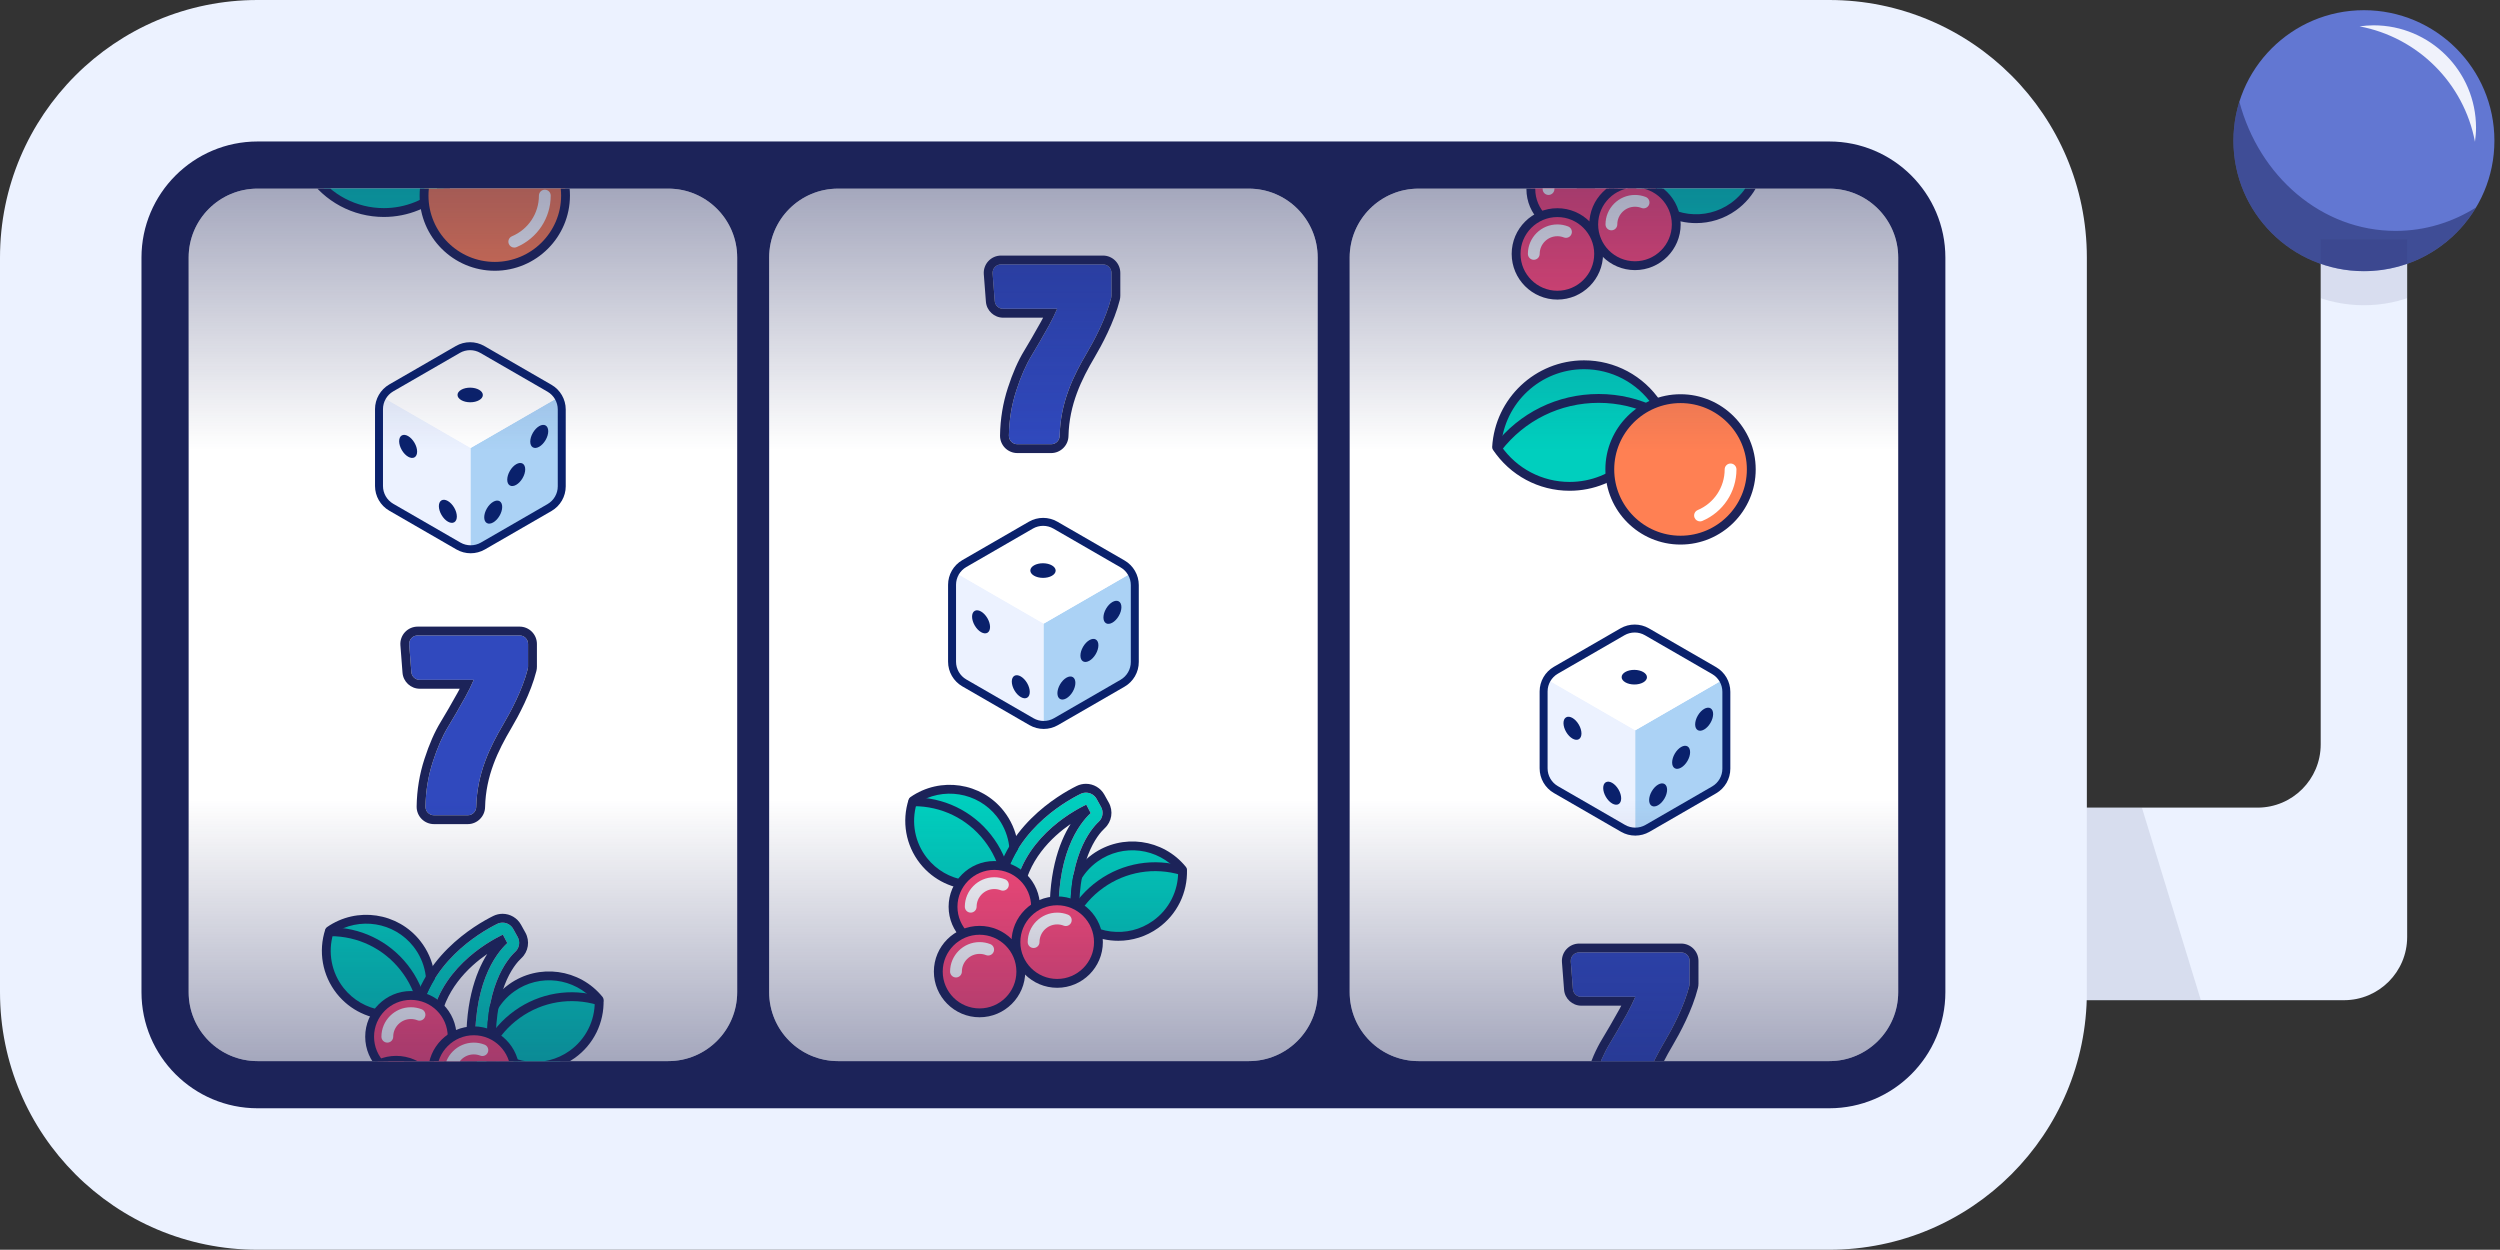 <?xml version="1.0" encoding="utf-8"?>
<!-- Generator: Adobe Illustrator 22.1.0, SVG Export Plug-In . SVG Version: 6.00 Build 0)  -->
<svg version="1.1" id="Layer_1" xmlns="http://www.w3.org/2000/svg" xmlns:xlink="http://www.w3.org/1999/xlink" x="0px" y="0px"
	 viewBox="0 0 424.083 212" style="enable-background:new 0 0 424.083 212;" xml:space="preserve">
<rect x="0" y="0" width="424.083" height="212" fill="#333333" stroke="none"/>
<style type="text/css">
	.st0{fill:#ECF2FF;}
	.st1{fill:#1C2359;}
	.st2{fill:#FFFFFF;}
	.st3{fill:#6277D2;}
	.st4{opacity:0.5;}
	.st5{opacity:0.9;fill:#FFFFFF;}
	.st6{clip-path:url(#SVGID_1_);}
	.st7{fill:#00CFBE;}
	.st8{fill:#FF8053;}
	.st9{fill:#3049BE;}
	.st10{fill:#ABD2F5;}
	.st11{fill:#0A216C;}
	.st12{fill:#FF4A79;}
	.st13{clip-path:url(#SVGID_2_);}
	.st14{clip-path:url(#SVGID_3_);}
	.st15{opacity:0.1;fill:#1C2359;}
	.st16{opacity:0.1;}
	.st17{clip-path:url(#SVGID_4_);fill:#1C2359;}
	.st18{opacity:0.4;fill:url(#SVGID_5_);}
	.st19{opacity:0.4;fill:url(#SVGID_6_);}
	.st20{opacity:0.4;fill:url(#SVGID_7_);}
</style>
<g>
	<path class="st0" d="M310.303,212H43.697C19.564,212,0,192.436,0,168.303V43.697C0,19.564,19.564,0,43.697,0h266.605
		C334.436,0,354,19.564,354,43.697v124.605C354,192.436,334.436,212,310.303,212z"/>
	<path class="st1" d="M43.697,188C32.836,188,24,179.164,24,168.303V43.697C24,32.836,32.836,24,43.697,24h266.605
		C321.164,24,330,32.836,330,43.697v124.605c0,10.861-8.836,19.697-19.697,19.697H43.697z"/>
	<path class="st2" d="M32,168.303V43.697C32,37.237,37.237,32,43.697,32h69.658c6.46,0,11.697,5.237,11.697,11.697v124.605
		c0,6.46-5.237,11.697-11.697,11.697H43.697C37.237,180,32,174.763,32,168.303z"/>
	<g>
		<path class="st2" d="M130.474,168.303V43.697c0-6.46,5.237-11.697,11.697-11.697h69.658c6.46,0,11.697,5.237,11.697,11.697
			v124.605c0,6.46-5.237,11.697-11.697,11.697h-69.658C135.711,180,130.474,174.763,130.474,168.303z"/>
	</g>
	<g>
		<path class="st2" d="M228.947,168.303V43.697c0-6.46,5.237-11.697,11.697-11.697h69.658C316.763,32,322,37.237,322,43.697v124.605
			c0,6.46-5.237,11.697-11.697,11.697h-69.658C234.184,180,228.947,174.763,228.947,168.303z"/>
	</g>
	<path class="st0" d="M345.667,137h37.284c5.919,0,10.716-4.798,10.716-10.716V29h14.667v129.95c0,5.919-4.798,10.716-10.716,10.716
		h-51.95V137z"/>
	<circle class="st3" cx="401" cy="23.865" r="22.135"/>
	<g class="st4">
		<path class="st1" d="M379.872,17.247c-0.654,2.09-1.007,4.312-1.007,6.618C378.865,36.09,388.775,46,401,46
			c8.084,0,15.153-4.336,19.016-10.807c-4.023,2.525-8.674,3.974-13.634,3.974C393.818,39.167,383.221,29.911,379.872,17.247z"/>
	</g>
	<path class="st5" d="M419.836,24.048c0.106-0.777,0.18-1.564,0.18-2.371c0-9.601-7.783-17.383-17.383-17.383
		c-0.806,0-1.594,0.074-2.371,0.18C410.169,6.336,417.973,14.141,419.836,24.048z"/>
	<g>
		<defs>
			<path id="SVGID_12_" d="M32,168.303V43.697C32,37.237,37.237,32,43.697,32h69.658c6.46,0,11.697,5.237,11.697,11.697v124.605
				c0,6.46-5.237,11.697-11.697,11.697H43.697C37.237,180,32,174.763,32,168.303z"/>
		</defs>
		<clipPath id="SVGID_1_">
			<use xlink:href="#SVGID_12_"  style="overflow:visible;"/>
		</clipPath>
		<g class="st6">
			<g>
				<g>
					<g>
						<path class="st7" d="M65.109,36.054c7.917,0,14.37-6.189,14.83-13.99c-2.667-3.999-7.214-6.635-12.381-6.635
							c-7.917,0-14.37,6.189-14.83,13.99C55.395,33.418,59.943,36.054,65.109,36.054z"/>
						<path class="st1" d="M65.109,36.804c-5.233,0-10.095-2.605-13.005-6.969c-0.09-0.136-0.134-0.297-0.125-0.46
							c0.486-8.241,7.329-14.696,15.579-14.696c5.233,0,10.095,2.605,13.005,6.969c0.09,0.136,0.134,0.297,0.125,0.46
							C80.202,30.349,73.358,36.804,65.109,36.804z M53.494,29.212c2.646,3.82,6.969,6.092,11.615,6.092
							c7.373,0,13.502-5.704,14.065-13.033c-2.646-3.82-6.969-6.092-11.616-6.092C60.186,16.179,54.056,21.884,53.494,29.212z"/>
					</g>
					<path class="st1" d="M52.906,30.307c-0.16,0-0.322-0.051-0.458-0.157c-0.328-0.253-0.388-0.724-0.134-1.052
						c4.279-5.534,10.74-8.708,17.726-8.708c3.55,0,6.945,0.806,10.091,2.397c0.37,0.187,0.518,0.638,0.331,1.008
						c-0.187,0.37-0.638,0.518-1.008,0.331c-2.935-1.483-6.102-2.236-9.414-2.236c-6.519,0-12.547,2.961-16.54,8.125
						C53.352,30.207,53.13,30.307,52.906,30.307z"/>
				</g>
				<g>
					<g>
						<circle class="st8" cx="83.933" cy="33.179" r="12"/>
						<path class="st1" d="M83.933,45.929c-7.03,0-12.75-5.72-12.75-12.75s5.72-12.75,12.75-12.75s12.75,5.72,12.75,12.75
							S90.963,45.929,83.933,45.929z M83.933,21.929c-6.203,0-11.25,5.047-11.25,11.25s5.047,11.25,11.25,11.25
							s11.25-5.047,11.25-11.25S90.136,21.929,83.933,21.929z"/>
					</g>
					<g>
						<path class="st8" d="M92.419,33.179c0,3.515-2.137,6.53-5.182,7.818"/>
						<path class="st2" d="M87.237,41.998c-0.39,0-0.76-0.229-0.921-0.611c-0.215-0.509,0.022-1.095,0.531-1.311
							c2.777-1.175,4.572-3.882,4.572-6.897c0-0.552,0.448-1,1-1s1,0.448,1,1c0,3.821-2.274,7.251-5.792,8.74
							C87.499,41.973,87.367,41.998,87.237,41.998z"/>
					</g>
				</g>
			</g>
			<g>
				<path class="st9" d="M88.143,107.795H70.847c-0.4,0-0.781,0.167-1.053,0.46c-0.272,0.293-0.409,0.686-0.378,1.085l0.359,4.665
					c0.057,0.748,0.681,1.325,1.431,1.325h9.153c-0.374,0.885-0.85,1.855-1.435,2.925c-1.12,2.009-2.062,3.636-2.879,4.976
					c-0.981,1.609-1.837,3.564-2.614,5.969c-0.795,2.424-1.218,4.994-1.256,7.64c-0.005,0.384,0.143,0.754,0.413,1.028
					s0.638,0.428,1.022,0.428h5.741c0.78,0,1.417-0.623,1.435-1.402c0.131-5.721,2.31-10.169,4.646-14.125
					c1.143-1.941,3.196-5.731,4.102-9.311c0.029-0.115,0.044-0.233,0.044-0.352v-3.875
					C89.578,108.438,88.936,107.795,88.143,107.795z"/>
				<path class="st1" d="M88.143,107.795c0.793,0,1.435,0.643,1.435,1.435v3.875c0,0.119-0.015,0.237-0.044,0.352
					c-0.906,3.581-2.959,7.371-4.102,9.312c-2.335,3.956-4.514,8.404-4.646,14.125c-0.018,0.779-0.655,1.402-1.435,1.402H73.61
					c-0.384,0-0.752-0.154-1.022-0.428c-0.27-0.273-0.418-0.644-0.413-1.028c0.038-2.646,0.46-5.216,1.255-7.64
					c0.777-2.405,1.633-4.359,2.614-5.969c0.816-1.339,1.758-2.967,2.879-4.976c0.585-1.07,1.062-2.04,1.435-2.925h-9.153
					c-0.75,0-1.374-0.578-1.431-1.325l-0.359-4.666c-0.03-0.398,0.106-0.792,0.378-1.084c0.272-0.294,0.653-0.46,1.053-0.46H88.143
					 M88.143,106.295H70.847c-0.816,0-1.601,0.344-2.155,0.942c-0.552,0.595-0.834,1.404-0.772,2.217l0.359,4.667
					c0.117,1.52,1.402,2.71,2.927,2.71h6.779c-0.12,0.229-0.245,0.464-0.378,0.706c-1.104,1.979-2.036,3.59-2.843,4.915
					c-1.043,1.711-1.947,3.769-2.761,6.288c-0.84,2.562-1.288,5.282-1.328,8.08c-0.011,0.781,0.297,1.547,0.845,2.103
					c0.547,0.555,1.309,0.875,2.09,0.875h5.741c1.582,0,2.898-1.287,2.935-2.868c0.124-5.376,2.206-9.616,4.438-13.396
					c1.185-2.01,3.313-5.943,4.265-9.707c0.06-0.235,0.09-0.478,0.09-0.72v-3.875C91.078,107.612,89.762,106.295,88.143,106.295
					L88.143,106.295z"/>
			</g>
			<g>
				<g>
					<polygon class="st0" points="79.84,93.821 64.292,84.844 64.292,67.002 79.84,75.979 					"/>
					<polygon class="st10" points="79.84,93.821 95.292,84.9 95.292,67.058 79.84,75.979 					"/>
					<polygon class="st2" points="79.84,75.979 64.292,67.002 79.743,58.081 95.292,67.058 					"/>
				</g>
				<path class="st11" d="M79.84,93.852c-0.835,0-1.669-0.215-2.413-0.645l-11.397-6.58c-1.489-0.859-2.414-2.461-2.414-4.18V69.399
					c0-1.719,0.925-3.32,2.414-4.18l11.3-6.524c1.488-0.859,3.338-0.859,4.826,0l11.397,6.58c1.489,0.859,2.414,2.461,2.414,4.18
					v13.048c0,1.719-0.925,3.321-2.414,4.18l-11.3,6.524C81.509,93.637,80.674,93.852,79.84,93.852z M79.743,59.4
					c-0.601,0-1.202,0.155-1.738,0.464l0,0l-11.3,6.524c-1.072,0.619-1.738,1.772-1.738,3.01v13.048c0,1.238,0.666,2.391,1.738,3.01
					l11.397,6.58c1.072,0.619,2.403,0.619,3.476,0l11.3-6.524c1.072-0.619,1.738-1.772,1.738-3.01V69.455
					c0-1.238-0.666-2.391-1.738-3.01l-11.397-6.58C80.945,59.555,80.344,59.4,79.743,59.4z M77.667,59.28h0.01H77.667z"/>
				<g>
					
						<ellipse transform="matrix(0.505 -0.863 0.863 0.505 -18.56 115.608)" class="st11" cx="91.467" cy="73.978" rx="2.149" ry="1.241"/>
					
						<ellipse transform="matrix(0.505 -0.863 0.863 0.505 -33.509 115.232)" class="st11" cx="83.665" cy="86.817" rx="2.149" ry="1.241"/>
					
						<ellipse transform="matrix(0.505 -0.863 0.863 0.505 -26.071 115.441)" class="st11" cx="87.566" cy="80.44" rx="2.149" ry="1.241"/>
				</g>
				<g>
					
						<ellipse transform="matrix(0.005 -1 1 0.005 12.33 146.457)" class="st11" cx="79.792" cy="67.03" rx="1.241" ry="2.149"/>
				</g>
				<g>
					
						<ellipse transform="matrix(0.863 -0.505 0.505 0.863 -28.777 45.295)" class="st11" cx="69.23" cy="75.772" rx="1.241" ry="2.149"/>
					
						<ellipse transform="matrix(0.863 -0.505 0.505 0.863 -33.416 50.201)" class="st11" cx="75.967" cy="86.789" rx="1.241" ry="2.149"/>
				</g>
			</g>
			<g>
				<g>
					<g>
						<path class="st7" d="M57.691,168.054c3.599,4.571,10.107,5.484,14.82,2.203c1.097-3.358,0.551-7.182-1.798-10.165
							c-3.599-4.571-10.107-5.484-14.82-2.203C54.797,161.246,55.342,165.071,57.691,168.054z"/>
						<path class="st1" d="M66.28,172.963c-3.466,0-6.888-1.535-9.179-4.445c0,0,0,0,0,0c-2.42-3.074-3.138-7.135-1.921-10.862
							c0.051-0.155,0.15-0.29,0.285-0.383c5.065-3.526,12.023-2.492,15.838,2.355c2.42,3.074,3.138,7.135,1.921,10.862
							c-0.051,0.155-0.15,0.289-0.285,0.383C70.915,172.282,68.588,172.963,66.28,172.963z M58.28,167.59
							c3.273,4.157,9.199,5.095,13.593,2.193c0.955-3.183,0.309-6.614-1.749-9.228c-3.273-4.157-9.199-5.095-13.594-2.193
							C55.577,161.545,56.223,164.977,58.28,167.59L58.28,167.59z"/>
					</g>
					<path class="st1" d="M71.639,171.555c-0.35,0-0.663-0.246-0.734-0.602c-0.472-2.339-1.464-4.481-2.95-6.368
						c-2.897-3.679-7.233-5.781-11.916-5.781c-0.048,0-0.095,0-0.144,0.001c-0.411,0-0.747-0.331-0.75-0.743
						c-0.003-0.414,0.329-0.753,0.744-0.757c5.156-0.044,10.03,2.27,13.245,6.353c1.633,2.073,2.724,4.428,3.242,7
						c0.082,0.406-0.181,0.802-0.587,0.883C71.738,171.55,71.688,171.555,71.639,171.555z"/>
				</g>
				<g>
					<g>
						<path class="st7" d="M97.074,178.854c-4.731,3.386-11.235,2.448-14.847-2.017c-0.117-3.53,1.473-7.051,4.561-9.261
							c4.731-3.386,11.235-2.448,14.847,2.017C101.752,173.123,100.162,176.644,97.074,178.854z"/>
						<path class="st1" d="M90.734,181.639c-3.415,0-6.793-1.491-9.09-4.33c-0.103-0.127-0.161-0.284-0.167-0.447
							c-0.13-3.919,1.692-7.618,4.874-9.896c5.016-3.59,11.985-2.643,15.866,2.155c0.103,0.127,0.161,0.284,0.167,0.447
							c0.129,3.919-1.692,7.618-4.874,9.896l0,0C95.463,180.929,93.09,181.639,90.734,181.639z M82.971,176.56
							c3.413,4.012,9.365,4.764,13.666,1.684c2.705-1.936,4.282-5.051,4.253-8.374c-3.413-4.012-9.364-4.764-13.666-1.684
							C84.52,170.122,82.943,173.238,82.971,176.56z M97.074,178.854h0.01H97.074z"/>
					</g>
					<path class="st1" d="M82.911,178.357c-0.117,0-0.236-0.027-0.347-0.085c-0.367-0.192-0.509-0.645-0.317-1.012
						c1.214-2.324,2.918-4.282,5.065-5.818c4.225-3.024,9.507-3.902,14.491-2.407c0.397,0.119,0.622,0.537,0.503,0.934
						c-0.118,0.397-0.54,0.622-0.934,0.503c-4.533-1.36-9.341-0.562-13.187,2.19c-1.954,1.399-3.505,3.18-4.609,5.293
						C83.442,178.21,83.181,178.357,82.911,178.357z"/>
				</g>
				<g>
					<path class="st7" d="M81.702,180.421c-0.522,0-0.961-0.405-0.997-0.933c-0.828-12.375,3.466-17.766,5.351-19.509l-0.745-1.43
						c-2.682,1.253-11.223,6.16-12.281,15.427c-0.063,0.549-0.56,0.942-1.107,0.88c-0.549-0.063-0.943-0.558-0.88-1.107
						c1.174-10.271,10.471-15.626,13.292-17.023c0.99-0.49,2.187-0.116,2.725,0.852l0.751,1.354c0.464,0.836,0.301,1.87-0.396,2.515
						c-1.306,1.208-5.506,6.069-4.714,17.907c0.037,0.551-0.38,1.028-0.931,1.064C81.747,180.42,81.724,180.421,81.702,180.421z"/>
					<path class="st1" d="M85.249,156.511c0.728,0,1.432,0.387,1.81,1.067l0.751,1.354c0.464,0.836,0.301,1.871-0.396,2.516
						c-1.306,1.208-5.506,6.069-4.714,17.907c0.037,0.551-0.38,1.027-0.931,1.064c-0.023,0.001-0.045,0.002-0.068,0.002
						c-0.522,0-0.961-0.405-0.997-0.933c-0.828-12.375,3.466-17.766,5.351-19.509l-0.745-1.43
						c-2.682,1.252-11.223,6.16-12.281,15.427c-0.059,0.511-0.493,0.887-0.994,0.887c-0.037,0-0.075-0.002-0.113-0.006
						c-0.549-0.063-0.943-0.559-0.88-1.107c1.174-10.271,10.471-15.626,13.292-17.023C84.629,156.58,84.941,156.511,85.249,156.511
						 M85.25,155.011L85.25,155.011c-0.544,0-1.09,0.128-1.58,0.37c-2.994,1.482-12.858,7.175-14.118,18.197
						c-0.156,1.37,0.831,2.611,2.2,2.768c0.098,0.011,0.191,0.016,0.284,0.016c1.271,0,2.339-0.953,2.484-2.216
						c0.697-6.098,4.945-10.121,8.129-12.321c-1.995,3.19-4.044,8.745-3.44,17.762c0.087,1.308,1.182,2.333,2.493,2.333
						c0.054,0,0.108-0.001,0.164-0.005c1.38-0.093,2.424-1.287,2.331-2.663c-0.748-11.173,3.053-15.611,4.236-16.705
						c1.207-1.116,1.49-2.903,0.689-4.345l-0.751-1.353C87.74,155.715,86.545,155.011,85.25,155.011L85.25,155.011z"/>
				</g>
				<g>
					<g>
						<g>
							<circle class="st12" cx="69.703" cy="175.862" r="7"/>
							<path class="st1" d="M69.702,183.612c-4.273,0-7.75-3.477-7.75-7.75s3.477-7.75,7.75-7.75s7.75,3.477,7.75,7.75
								S73.976,183.612,69.702,183.612z M69.702,169.612c-3.446,0-6.25,2.804-6.25,6.25s2.804,6.25,6.25,6.25s6.25-2.804,6.25-6.25
								S73.149,169.612,69.702,169.612z"/>
						</g>
						<path class="st2" d="M65.702,176.862c-0.552,0-1-0.448-1-1c0-2.757,2.243-5,5-5c0.63,0,1.244,0.116,1.826,0.344
							c0.514,0.202,0.768,0.782,0.565,1.296c-0.201,0.514-0.783,0.767-1.296,0.566c-0.348-0.137-0.716-0.206-1.095-0.206
							c-1.654,0-3,1.346-3,3C66.702,176.415,66.255,176.862,65.702,176.862z"/>
					</g>
					<g>
						<g>
							<circle class="st12" cx="80.369" cy="181.862" r="7"/>
							<path class="st1" d="M80.369,189.612c-4.273,0-7.75-3.477-7.75-7.75s3.477-7.75,7.75-7.75s7.75,3.477,7.75,7.75
								S84.643,189.612,80.369,189.612z M80.369,175.612c-3.446,0-6.25,2.804-6.25,6.25s2.804,6.25,6.25,6.25s6.25-2.804,6.25-6.25
								S83.816,175.612,80.369,175.612z"/>
						</g>
						<path class="st2" d="M76.369,182.862c-0.552,0-1-0.448-1-1c0-2.757,2.243-5,5-5c0.629,0,1.244,0.116,1.826,0.344
							c0.514,0.202,0.768,0.782,0.566,1.296c-0.202,0.514-0.781,0.768-1.296,0.566c-0.348-0.137-0.717-0.206-1.095-0.206
							c-1.654,0-3,1.346-3,3C77.369,182.415,76.922,182.862,76.369,182.862z"/>
					</g>
					<g>
						<g>
							<circle class="st12" cx="67.203" cy="186.862" r="7"/>
							<path class="st1" d="M67.202,194.612c-4.273,0-7.75-3.477-7.75-7.75s3.477-7.75,7.75-7.75s7.75,3.477,7.75,7.75
								S71.476,194.612,67.202,194.612z M67.202,180.612c-3.446,0-6.25,2.804-6.25,6.25s2.804,6.25,6.25,6.25s6.25-2.804,6.25-6.25
								S70.649,180.612,67.202,180.612z"/>
						</g>
						<path class="st2" d="M63.202,187.862c-0.552,0-1-0.448-1-1c0-2.757,2.243-5,5-5c0.63,0,1.244,0.116,1.826,0.344
							c0.514,0.202,0.768,0.782,0.565,1.296c-0.202,0.514-0.784,0.767-1.296,0.566c-0.348-0.137-0.716-0.206-1.095-0.206
							c-1.654,0-3,1.346-3,3C64.202,187.415,63.755,187.862,63.202,187.862z"/>
					</g>
				</g>
			</g>
		</g>
	</g>
	<g>
		<defs>
			<path id="SVGID_14_" d="M130.474,168.303V43.697c0-6.46,5.237-11.697,11.697-11.697h69.658c6.46,0,11.697,5.237,11.697,11.697
				v124.605c0,6.46-5.237,11.697-11.697,11.697h-69.658C135.711,180,130.474,174.763,130.474,168.303z"/>
		</defs>
		<clipPath id="SVGID_2_">
			<use xlink:href="#SVGID_14_"  style="overflow:visible;"/>
		</clipPath>
		<g class="st13">
			<g>
				<g>
					<g>
						<path class="st7" d="M156.654,146.003c3.599,4.571,10.107,5.484,14.82,2.203c1.097-3.358,0.551-7.182-1.798-10.165
							c-3.599-4.571-10.107-5.484-14.82-2.203C153.76,139.196,154.306,143.02,156.654,146.003z"/>
						<path class="st1" d="M165.244,150.912c-3.466,0-6.888-1.535-9.179-4.445c0,0,0,0,0,0c-2.42-3.074-3.138-7.135-1.921-10.862
							c0.051-0.155,0.15-0.29,0.285-0.383c5.065-3.526,12.023-2.492,15.838,2.355c2.42,3.074,3.138,7.135,1.921,10.862
							c-0.051,0.155-0.15,0.289-0.285,0.383C169.878,150.231,167.551,150.912,165.244,150.912z M157.244,145.539
							c3.273,4.157,9.199,5.095,13.593,2.193c0.955-3.183,0.309-6.614-1.749-9.228c-3.273-4.157-9.199-5.095-13.594-2.193
							C154.54,139.495,155.187,142.926,157.244,145.539L157.244,145.539z"/>
					</g>
					<path class="st1" d="M170.602,149.505c-0.35,0-0.663-0.246-0.734-0.602c-0.472-2.339-1.464-4.481-2.95-6.368
						c-2.897-3.679-7.233-5.781-11.916-5.781c-0.048,0-0.095,0-0.144,0.001c-0.411,0-0.747-0.331-0.75-0.743
						c-0.003-0.414,0.329-0.753,0.744-0.757c5.156-0.044,10.03,2.27,13.245,6.353c1.633,2.073,2.724,4.428,3.242,7
						c0.082,0.406-0.181,0.802-0.587,0.883C170.701,149.5,170.651,149.505,170.602,149.505z"/>
				</g>
				<g>
					<g>
						<path class="st7" d="M196.037,156.804c-4.731,3.386-11.235,2.448-14.847-2.017c-0.117-3.53,1.473-7.051,4.561-9.261
							c4.731-3.386,11.235-2.448,14.847,2.017C200.715,151.073,199.125,154.594,196.037,156.804z"/>
						<path class="st1" d="M189.697,159.589c-3.415,0-6.793-1.491-9.09-4.33c-0.103-0.127-0.161-0.284-0.167-0.447
							c-0.13-3.919,1.692-7.618,4.874-9.896c5.016-3.59,11.985-2.643,15.866,2.155c0.103,0.127,0.161,0.284,0.167,0.447
							c0.129,3.919-1.692,7.618-4.874,9.896l0,0C194.426,158.879,192.053,159.589,189.697,159.589z M181.935,154.509
							c3.413,4.012,9.365,4.764,13.666,1.684c2.705-1.936,4.282-5.051,4.253-8.374c-3.413-4.012-9.364-4.764-13.666-1.684
							C183.483,148.072,181.906,151.187,181.935,154.509z M196.037,156.804h0.01H196.037z"/>
					</g>
					<path class="st1" d="M181.874,156.306c-0.117,0-0.236-0.027-0.347-0.085c-0.367-0.192-0.509-0.645-0.317-1.012
						c1.214-2.324,2.918-4.282,5.065-5.818c4.225-3.024,9.507-3.902,14.491-2.407c0.397,0.119,0.622,0.537,0.503,0.934
						c-0.118,0.397-0.54,0.622-0.934,0.503c-4.533-1.36-9.341-0.562-13.187,2.19c-1.954,1.399-3.505,3.18-4.609,5.293
						C182.405,156.16,182.144,156.306,181.874,156.306z"/>
				</g>
				<g>
					<path class="st7" d="M180.665,158.37c-0.522,0-0.961-0.405-0.997-0.933c-0.828-12.375,3.466-17.766,5.351-19.509l-0.745-1.43
						c-2.682,1.253-11.223,6.16-12.281,15.427c-0.063,0.549-0.56,0.942-1.107,0.88c-0.549-0.063-0.943-0.558-0.88-1.107
						c1.174-10.271,10.471-15.626,13.292-17.023c0.99-0.49,2.187-0.116,2.725,0.852l0.751,1.354c0.464,0.836,0.301,1.87-0.396,2.515
						c-1.306,1.208-5.506,6.069-4.714,17.907c0.037,0.551-0.38,1.028-0.931,1.064C180.71,158.369,180.687,158.37,180.665,158.37z"/>
					<path class="st1" d="M184.213,134.46c0.728,0,1.432,0.387,1.81,1.067l0.751,1.354c0.464,0.836,0.301,1.871-0.396,2.516
						c-1.306,1.208-5.506,6.069-4.714,17.907c0.037,0.551-0.38,1.027-0.931,1.064c-0.023,0.001-0.045,0.002-0.068,0.002
						c-0.522,0-0.961-0.405-0.997-0.933c-0.828-12.375,3.466-17.766,5.351-19.509l-0.745-1.43
						c-2.682,1.252-11.223,6.16-12.281,15.427c-0.059,0.511-0.493,0.887-0.994,0.887c-0.037,0-0.075-0.002-0.113-0.006
						c-0.549-0.063-0.943-0.559-0.88-1.107c1.174-10.271,10.471-15.626,13.292-17.023C183.592,134.53,183.904,134.46,184.213,134.46
						 M184.213,132.96C184.213,132.96,184.213,132.96,184.213,132.96c-0.544,0-1.09,0.128-1.58,0.37
						c-2.994,1.482-12.858,7.175-14.118,18.197c-0.156,1.37,0.831,2.611,2.2,2.768c0.098,0.011,0.191,0.016,0.284,0.016
						c1.271,0,2.339-0.953,2.484-2.216c0.697-6.098,4.945-10.121,8.129-12.321c-1.995,3.19-4.044,8.745-3.44,17.762
						c0.087,1.308,1.182,2.333,2.493,2.333c0.054,0,0.108-0.001,0.164-0.005c1.38-0.093,2.424-1.287,2.331-2.663
						c-0.748-11.173,3.053-15.611,4.236-16.705c1.207-1.116,1.49-2.903,0.689-4.345l-0.751-1.353
						C186.704,133.665,185.508,132.96,184.213,132.96L184.213,132.96z"/>
				</g>
				<g>
					<g>
						<g>
							<circle class="st12" cx="168.666" cy="153.812" r="7"/>
							<path class="st1" d="M168.666,161.562c-4.273,0-7.75-3.477-7.75-7.75s3.477-7.75,7.75-7.75s7.75,3.477,7.75,7.75
								S172.939,161.562,168.666,161.562z M168.666,147.562c-3.446,0-6.25,2.804-6.25,6.25s2.804,6.25,6.25,6.25
								s6.25-2.804,6.25-6.25S172.112,147.562,168.666,147.562z"/>
						</g>
						<path class="st2" d="M164.666,154.812c-0.552,0-1-0.448-1-1c0-2.757,2.243-5,5-5c0.63,0,1.244,0.116,1.826,0.344
							c0.514,0.202,0.768,0.782,0.565,1.296c-0.201,0.514-0.783,0.767-1.296,0.566c-0.348-0.137-0.716-0.206-1.095-0.206
							c-1.654,0-3,1.346-3,3C165.666,154.364,165.218,154.812,164.666,154.812z"/>
					</g>
					<g>
						<g>
							<circle class="st12" cx="179.332" cy="159.812" r="7"/>
							<path class="st1" d="M179.333,167.562c-4.273,0-7.75-3.477-7.75-7.75s3.477-7.75,7.75-7.75s7.75,3.477,7.75,7.75
								S183.606,167.562,179.333,167.562z M179.333,153.562c-3.446,0-6.25,2.804-6.25,6.25s2.804,6.25,6.25,6.25
								s6.25-2.804,6.25-6.25S182.779,153.562,179.333,153.562z"/>
						</g>
						<path class="st2" d="M175.333,160.812c-0.552,0-1-0.448-1-1c0-2.757,2.243-5,5-5c0.629,0,1.244,0.116,1.826,0.344
							c0.514,0.202,0.768,0.782,0.566,1.296c-0.202,0.514-0.781,0.768-1.296,0.566c-0.348-0.137-0.717-0.206-1.095-0.206
							c-1.654,0-3,1.346-3,3C176.333,160.364,175.885,160.812,175.333,160.812z"/>
					</g>
					<g>
						<g>
							<circle class="st12" cx="166.166" cy="164.812" r="7"/>
							<path class="st1" d="M166.166,172.562c-4.273,0-7.75-3.477-7.75-7.75s3.477-7.75,7.75-7.75s7.75,3.477,7.75,7.75
								S170.439,172.562,166.166,172.562z M166.166,158.562c-3.446,0-6.25,2.804-6.25,6.25s2.804,6.25,6.25,6.25
								s6.25-2.804,6.25-6.25S169.612,158.562,166.166,158.562z"/>
						</g>
						<path class="st2" d="M162.166,165.812c-0.552,0-1-0.448-1-1c0-2.757,2.243-5,5-5c0.63,0,1.244,0.116,1.826,0.344
							c0.514,0.202,0.768,0.782,0.565,1.296c-0.202,0.514-0.784,0.767-1.296,0.566c-0.348-0.137-0.716-0.206-1.095-0.206
							c-1.654,0-3,1.346-3,3C163.166,165.364,162.718,165.812,162.166,165.812z"/>
					</g>
				</g>
			</g>
			<g>
				<path class="st9" d="M187.107,44.853h-17.296c-0.4,0-0.781,0.167-1.053,0.46c-0.272,0.293-0.409,0.686-0.378,1.085l0.359,4.665
					c0.057,0.748,0.681,1.325,1.431,1.325h9.153c-0.374,0.885-0.85,1.855-1.435,2.925c-1.12,2.009-2.062,3.636-2.879,4.976
					c-0.981,1.609-1.837,3.564-2.614,5.969c-0.795,2.424-1.218,4.994-1.256,7.64c-0.005,0.384,0.143,0.754,0.413,1.028
					c0.27,0.274,0.638,0.428,1.022,0.428h5.741c0.78,0,1.417-0.623,1.435-1.402c0.131-5.721,2.31-10.169,4.646-14.125
					c1.143-1.941,3.196-5.731,4.102-9.311c0.029-0.115,0.044-0.233,0.044-0.352v-3.875
					C188.542,45.496,187.899,44.853,187.107,44.853z"/>
				<path class="st1" d="M187.107,44.853c0.793,0,1.435,0.643,1.435,1.435v3.875c0,0.119-0.015,0.237-0.044,0.352
					c-0.906,3.581-2.959,7.371-4.102,9.312c-2.335,3.956-4.514,8.404-4.646,14.125c-0.018,0.779-0.655,1.402-1.435,1.402h-5.741
					c-0.384,0-0.752-0.154-1.022-0.428c-0.27-0.273-0.418-0.644-0.413-1.028c0.038-2.646,0.46-5.216,1.255-7.64
					c0.777-2.405,1.633-4.359,2.614-5.969c0.816-1.339,1.758-2.967,2.879-4.976c0.585-1.07,1.062-2.04,1.435-2.925h-9.153
					c-0.75,0-1.374-0.578-1.431-1.325l-0.359-4.666c-0.03-0.398,0.106-0.792,0.378-1.084c0.272-0.294,0.653-0.46,1.053-0.46H187.107
					 M187.107,43.353h-17.296c-0.816,0-1.601,0.344-2.155,0.942c-0.552,0.595-0.834,1.404-0.772,2.217l0.359,4.667
					c0.117,1.52,1.402,2.71,2.927,2.71h6.779c-0.12,0.229-0.245,0.464-0.378,0.706c-1.104,1.979-2.036,3.59-2.843,4.915
					c-1.043,1.711-1.947,3.769-2.761,6.288c-0.84,2.562-1.288,5.282-1.328,8.08c-0.011,0.781,0.297,1.547,0.845,2.103
					c0.547,0.555,1.309,0.875,2.09,0.875h5.741c1.582,0,2.898-1.287,2.935-2.868c0.124-5.376,2.206-9.616,4.438-13.396
					c1.185-2.01,3.313-5.943,4.265-9.707c0.06-0.235,0.09-0.478,0.09-0.72v-3.875C190.042,44.67,188.725,43.353,187.107,43.353
					L187.107,43.353z"/>
			</g>
			<g>
				<g>
					<polygon class="st0" points="177.049,123.621 161.5,114.644 161.5,96.802 177.049,105.779 					"/>
					<polygon class="st10" points="177.049,123.621 192.5,114.7 192.5,96.858 177.049,105.779 					"/>
					<polygon class="st2" points="177.049,105.779 161.5,96.802 176.951,87.881 192.5,96.858 					"/>
				</g>
				<path class="st11" d="M177.049,123.652c-0.835,0-1.669-0.215-2.413-0.645l-11.397-6.58c-1.489-0.859-2.414-2.461-2.414-4.18
					V99.199c0-1.719,0.925-3.32,2.414-4.18l11.3-6.524c1.488-0.859,3.337-0.86,4.826,0l11.397,6.58
					c1.489,0.859,2.414,2.461,2.414,4.18v13.048c0,1.719-0.925,3.321-2.414,4.18l-11.3,6.524
					C178.717,123.437,177.883,123.652,177.049,123.652z M176.951,89.2c-0.601,0-1.202,0.155-1.738,0.464l0,0l-11.3,6.524
					c-1.072,0.619-1.738,1.772-1.738,3.01v13.048c0,1.238,0.666,2.391,1.738,3.01l11.397,6.58c1.072,0.619,2.403,0.619,3.476,0
					l11.3-6.524c1.072-0.619,1.738-1.772,1.738-3.01V99.255c0-1.238-0.666-2.391-1.738-3.01l-11.397-6.58
					C178.153,89.355,177.552,89.2,176.951,89.2z M174.876,89.08h0.01H174.876z"/>
				<g>
					
						<ellipse transform="matrix(0.505 -0.863 0.863 0.505 3.864 214.29)" class="st11" cx="188.675" cy="103.777" rx="2.149" ry="1.241"/>
					
						<ellipse transform="matrix(0.505 -0.863 0.863 0.505 -11.085 213.914)" class="st11" cx="180.873" cy="116.617" rx="2.149" ry="1.241"/>
					
						<ellipse transform="matrix(0.505 -0.863 0.863 0.505 -3.647 214.123)" class="st11" cx="184.774" cy="110.24" rx="2.149" ry="1.241"/>
				</g>
				<g>
					<ellipse transform="matrix(0.005 -1 1 0.005 79.212 273.303)" class="st11" cx="177" cy="96.83" rx="1.241" ry="2.149"/>
				</g>
				<g>
					
						<ellipse transform="matrix(0.863 -0.505 0.505 0.863 -30.529 98.427)" class="st11" cx="166.439" cy="105.571" rx="1.241" ry="2.149"/>
					
						<ellipse transform="matrix(0.863 -0.505 0.505 0.863 -35.168 103.333)" class="st11" cx="173.175" cy="116.589" rx="1.241" ry="2.149"/>
				</g>
			</g>
		</g>
	</g>
	<g>
		<defs>
			<path id="SVGID_16_" d="M228.947,168.303V43.697c0-6.46,5.237-11.697,11.697-11.697h69.658C316.763,32,322,37.237,322,43.697
				v124.605c0,6.46-5.237,11.697-11.697,11.697h-69.658C234.184,180,228.947,174.763,228.947,168.303z"/>
		</defs>
		<clipPath id="SVGID_3_">
			<use xlink:href="#SVGID_16_"  style="overflow:visible;"/>
		</clipPath>
		<g class="st14">
			<g>
				<g>
					<g>
						<path class="st7" d="M266.252,82.501c7.917,0,14.37-6.189,14.83-13.99c-2.667-3.999-7.214-6.635-12.381-6.635
							c-7.917,0-14.37,6.189-14.83,13.99C256.537,79.865,261.086,82.501,266.252,82.501z"/>
						<path class="st1" d="M266.252,83.251c-5.233,0-10.095-2.605-13.005-6.969c-0.09-0.136-0.134-0.297-0.125-0.46
							c0.486-8.241,7.329-14.696,15.579-14.696c5.233,0,10.095,2.605,13.005,6.969c0.09,0.136,0.134,0.297,0.125,0.46
							C281.345,76.796,274.501,83.251,266.252,83.251z M254.637,75.659c2.646,3.82,6.969,6.092,11.615,6.092
							c7.373,0,13.502-5.704,14.065-13.033c-2.646-3.82-6.969-6.092-11.616-6.092C261.329,62.626,255.199,68.33,254.637,75.659z"/>
					</g>
					<path class="st1" d="M254.049,76.754c-0.16,0-0.322-0.051-0.458-0.157c-0.328-0.253-0.388-0.724-0.134-1.052
						c4.279-5.534,10.74-8.708,17.726-8.708c3.55,0,6.945,0.806,10.091,2.397c0.37,0.187,0.518,0.638,0.331,1.008
						s-0.637,0.518-1.008,0.331c-2.935-1.483-6.102-2.236-9.414-2.236c-6.519,0-12.547,2.961-16.54,8.125
						C254.495,76.654,254.273,76.754,254.049,76.754z"/>
				</g>
				<g>
					<g>
						<circle class="st8" cx="285.076" cy="79.626" r="12"/>
						<path class="st1" d="M285.076,92.376c-7.03,0-12.75-5.72-12.75-12.75s5.72-12.75,12.75-12.75s12.75,5.72,12.75,12.75
							S292.106,92.376,285.076,92.376z M285.076,68.376c-6.203,0-11.25,5.047-11.25,11.25s5.047,11.25,11.25,11.25
							s11.25-5.047,11.25-11.25S291.279,68.376,285.076,68.376z"/>
					</g>
					<g>
						<path class="st8" d="M293.562,79.626c0,3.515-2.137,6.53-5.182,7.818"/>
						<path class="st2" d="M288.38,88.445c-0.39,0-0.76-0.229-0.921-0.611c-0.215-0.509,0.022-1.095,0.531-1.311
							c2.777-1.175,4.572-3.882,4.572-6.897c0-0.552,0.448-1,1-1s1,0.448,1,1c0,3.821-2.274,7.251-5.792,8.74
							C288.642,88.419,288.51,88.445,288.38,88.445z"/>
					</g>
				</g>
			</g>
			<g>
				<g>
					<g>
						<path class="st7" d="M254.669,24.262c3.599,4.571,10.107,5.484,14.82,2.203c1.097-3.358,0.551-7.182-1.798-10.165
							c-3.599-4.571-10.107-5.484-14.82-2.203C251.775,17.454,252.32,21.279,254.669,24.262z"/>
						<path class="st1" d="M263.259,29.17c-3.466,0-6.888-1.535-9.179-4.445l0,0c-2.42-3.074-3.139-7.135-1.921-10.862
							c0.051-0.155,0.15-0.289,0.285-0.383c5.064-3.525,12.022-2.492,15.838,2.355c2.42,3.074,3.139,7.135,1.921,10.862
							c-0.051,0.155-0.15,0.289-0.284,0.383C267.894,28.49,265.566,29.17,263.259,29.17z M253.509,14.57
							c-0.955,3.183-0.308,6.614,1.75,9.228l0,0c3.272,4.157,9.198,5.095,13.593,2.193c0.955-3.183,0.308-6.614-1.75-9.228
							C263.83,12.607,257.904,11.668,253.509,14.57z"/>
					</g>
					<path class="st1" d="M268.617,27.763c-0.35,0-0.663-0.246-0.734-0.602c-0.471-2.338-1.464-4.481-2.95-6.369
						c-2.896-3.679-7.233-5.781-11.915-5.781c-0.049,0-0.109-0.001-0.145,0.001c-0.411,0-0.747-0.331-0.75-0.743
						c-0.003-0.414,0.329-0.753,0.743-0.757c5.181-0.041,10.03,2.269,13.245,6.353c1.633,2.074,2.724,4.429,3.242,7
						c0.082,0.406-0.181,0.802-0.587,0.883C268.716,27.758,268.667,27.763,268.617,27.763z"/>
				</g>
				<g>
					<g>
						<path class="st7" d="M294.052,35.062c-4.731,3.386-11.235,2.448-14.847-2.017c-0.117-3.53,1.473-7.051,4.561-9.261
							c4.731-3.386,11.235-2.448,14.847,2.017C298.73,29.331,297.14,32.852,294.052,35.062z"/>
						<path class="st1" d="M287.712,37.847c-3.415,0-6.793-1.49-9.09-4.33c-0.103-0.127-0.161-0.284-0.167-0.447
							c-0.129-3.919,1.692-7.618,4.874-9.896c5.016-3.59,11.986-2.643,15.867,2.155c0.103,0.127,0.161,0.284,0.167,0.447
							c0.129,3.919-1.692,7.618-4.874,9.896l0,0C292.441,37.137,290.068,37.847,287.712,37.847z M279.949,32.768
							c3.412,4.013,9.364,4.764,13.667,1.684l0.437,0.61l-0.437-0.61c2.705-1.936,4.282-5.051,4.253-8.374
							c-3.413-4.013-9.364-4.764-13.667-1.684C281.498,26.33,279.921,29.445,279.949,32.768z"/>
					</g>
					<path class="st1" d="M279.889,34.565c-0.117,0-0.236-0.027-0.347-0.085c-0.367-0.192-0.509-0.645-0.317-1.012
						c1.214-2.324,2.918-4.282,5.065-5.818c4.227-3.025,9.508-3.902,14.491-2.407c0.397,0.119,0.622,0.537,0.503,0.934
						c-0.119,0.397-0.54,0.622-0.934,0.503c-4.535-1.36-9.342-0.562-13.187,2.19c-1.954,1.399-3.504,3.179-4.609,5.293
						C280.42,34.418,280.159,34.565,279.889,34.565z"/>
				</g>
				<g>
					<path class="st7" d="M278.68,36.629c-0.522,0-0.961-0.405-0.997-0.933c-0.828-12.375,3.466-17.766,5.351-19.509l-0.745-1.43
						c-2.682,1.253-11.223,6.16-12.281,15.427c-0.063,0.549-0.56,0.942-1.107,0.88c-0.549-0.063-0.943-0.558-0.88-1.107
						c1.174-10.271,10.471-15.626,13.292-17.023c0.99-0.49,2.187-0.116,2.725,0.852l0.751,1.354c0.464,0.836,0.301,1.87-0.396,2.515
						c-1.306,1.208-5.506,6.069-4.714,17.907c0.037,0.551-0.38,1.028-0.931,1.064C278.725,36.628,278.702,36.629,278.68,36.629z"/>
					<path class="st1" d="M282.228,12.719c0.728,0,1.432,0.387,1.81,1.067l0.751,1.354c0.464,0.836,0.301,1.87-0.396,2.515
						c-1.306,1.208-5.506,6.069-4.714,17.907c0.037,0.551-0.38,1.028-0.931,1.064c-0.023,0.001-0.045,0.002-0.068,0.002
						c-0.522,0-0.961-0.405-0.997-0.934c-0.828-12.375,3.466-17.766,5.351-19.509l-0.745-1.43
						c-2.682,1.253-11.223,6.16-12.281,15.427c-0.059,0.51-0.493,0.886-0.993,0.886c-0.038,0-0.075-0.002-0.113-0.006
						c-0.549-0.062-0.943-0.558-0.88-1.107c1.174-10.271,10.471-15.626,13.292-17.023C281.607,12.788,281.919,12.719,282.228,12.719
						 M282.228,11.219c-0.544,0-1.091,0.128-1.58,0.371c-2.993,1.481-12.857,7.172-14.117,18.197
						c-0.076,0.664,0.112,1.317,0.527,1.84c0.416,0.523,1.01,0.853,1.674,0.928c0.096,0.011,0.19,0.016,0.283,0.016
						c1.271,0,2.339-0.952,2.484-2.215c0.696-6.097,4.944-10.12,8.128-12.321c-1.995,3.191-4.043,8.745-3.44,17.761
						c0.087,1.308,1.182,2.333,2.493,2.333c0.054,0,0.108-0.002,0.164-0.005c0.67-0.045,1.279-0.346,1.719-0.849
						c0.44-0.503,0.657-1.147,0.612-1.813c-0.748-11.174,3.053-15.611,4.236-16.706c1.207-1.116,1.49-2.903,0.689-4.345
						l-0.751-1.353C284.718,11.924,283.523,11.219,282.228,11.219L282.228,11.219z"/>
				</g>
				<g>
					<g>
						<g>
							<circle class="st12" cx="266.681" cy="32.07" r="7"/>
							<path class="st1" d="M266.681,39.82c-4.273,0-7.75-3.477-7.75-7.75s3.477-7.75,7.75-7.75s7.75,3.477,7.75,7.75
								S270.954,39.82,266.681,39.82z M266.681,25.82c-3.446,0-6.25,2.804-6.25,6.25s2.804,6.25,6.25,6.25s6.25-2.804,6.25-6.25
								S270.127,25.82,266.681,25.82z"/>
						</g>
						<path class="st2" d="M262.681,33.07c-0.552,0-1-0.448-1-1c0-2.757,2.243-5,5-5c0.629,0,1.243,0.116,1.826,0.344
							c0.514,0.202,0.768,0.782,0.566,1.296c-0.202,0.514-0.78,0.768-1.296,0.566c-0.349-0.137-0.717-0.206-1.095-0.206
							c-1.654,0-3,1.346-3,3C263.681,32.622,263.233,33.07,262.681,33.07z"/>
					</g>
					<g>
						<g>
							<circle class="st12" cx="277.347" cy="38.07" r="7"/>
							<path class="st1" d="M277.347,45.82c-4.273,0-7.75-3.477-7.75-7.75s3.477-7.75,7.75-7.75s7.75,3.477,7.75,7.75
								S281.621,45.82,277.347,45.82z M277.347,31.82c-3.446,0-6.25,2.804-6.25,6.25s2.804,6.25,6.25,6.25s6.25-2.804,6.25-6.25
								S280.793,31.82,277.347,31.82z"/>
						</g>
						<path class="st2" d="M273.347,39.07c-0.552,0-1-0.448-1-1c0-2.757,2.243-5,5-5c0.63,0,1.244,0.116,1.826,0.344
							c0.514,0.202,0.768,0.782,0.565,1.296c-0.202,0.514-0.784,0.768-1.296,0.565c-0.348-0.137-0.717-0.206-1.095-0.206
							c-1.654,0-3,1.346-3,3C274.347,38.622,273.899,39.07,273.347,39.07z"/>
					</g>
					<g>
						<g>
							<circle class="st12" cx="264.181" cy="43.07" r="7"/>
							<path class="st1" d="M264.181,50.82c-4.273,0-7.75-3.477-7.75-7.75s3.477-7.75,7.75-7.75s7.75,3.477,7.75,7.75
								S268.454,50.82,264.181,50.82z M264.181,36.82c-3.446,0-6.25,2.804-6.25,6.25s2.804,6.25,6.25,6.25s6.25-2.804,6.25-6.25
								S267.627,36.82,264.181,36.82z"/>
						</g>
						<path class="st2" d="M260.181,44.07c-0.552,0-1-0.448-1-1c0-2.757,2.243-5,5-5c0.629,0,1.243,0.116,1.826,0.344
							c0.514,0.202,0.768,0.782,0.566,1.296c-0.202,0.514-0.78,0.768-1.296,0.566c-0.349-0.137-0.717-0.206-1.095-0.206
							c-1.654,0-3,1.346-3,3C261.181,43.622,260.733,44.07,260.181,44.07z"/>
					</g>
				</g>
			</g>
			<g>
				<path class="st9" d="M285.181,161.561h-17.296c-0.4,0-0.781,0.167-1.053,0.46c-0.272,0.293-0.409,0.686-0.378,1.085l0.359,4.665
					c0.057,0.748,0.681,1.325,1.431,1.325h9.153c-0.374,0.885-0.85,1.855-1.435,2.925c-1.12,2.009-2.062,3.636-2.879,4.976
					c-0.981,1.609-1.837,3.564-2.614,5.969c-0.795,2.424-1.218,4.994-1.255,7.64c-0.005,0.384,0.143,0.754,0.413,1.028
					c0.27,0.274,0.638,0.428,1.022,0.428h5.741c0.78,0,1.417-0.623,1.435-1.402c0.131-5.721,2.31-10.169,4.646-14.125
					c1.143-1.941,3.196-5.731,4.102-9.311c0.029-0.115,0.044-0.233,0.044-0.352v-3.875
					C286.616,162.204,285.973,161.561,285.181,161.561z"/>
				<path class="st1" d="M285.181,161.561c0.793,0,1.435,0.643,1.435,1.435v3.875c0,0.119-0.015,0.237-0.044,0.352
					c-0.906,3.581-2.959,7.371-4.102,9.312c-2.335,3.956-4.514,8.404-4.646,14.125c-0.018,0.779-0.655,1.402-1.435,1.402h-5.741
					c-0.384,0-0.752-0.154-1.022-0.428c-0.27-0.273-0.418-0.644-0.413-1.028c0.038-2.646,0.46-5.216,1.255-7.64
					c0.777-2.405,1.633-4.359,2.614-5.969c0.816-1.339,1.758-2.967,2.879-4.976c0.585-1.07,1.062-2.04,1.435-2.925h-9.153
					c-0.75,0-1.374-0.578-1.431-1.325l-0.359-4.666c-0.03-0.398,0.106-0.792,0.378-1.084c0.272-0.294,0.653-0.46,1.053-0.46H285.181
					 M285.181,160.061h-17.296c-0.816,0-1.601,0.344-2.155,0.942c-0.552,0.595-0.834,1.404-0.772,2.217l0.359,4.667
					c0.117,1.52,1.402,2.71,2.927,2.71h6.779c-0.12,0.229-0.245,0.464-0.378,0.706c-1.104,1.979-2.036,3.59-2.843,4.915
					c-1.043,1.711-1.947,3.769-2.761,6.288c-0.84,2.562-1.288,5.282-1.328,8.08c-0.011,0.781,0.297,1.547,0.845,2.103
					c0.547,0.555,1.309,0.875,2.09,0.875h5.741c1.582,0,2.898-1.287,2.935-2.868c0.124-5.376,2.206-9.616,4.438-13.396
					c1.185-2.01,3.313-5.943,4.265-9.707c0.06-0.235,0.09-0.478,0.09-0.72v-3.875C288.116,161.378,286.799,160.061,285.181,160.061
					L285.181,160.061z"/>
			</g>
			<g>
				<g>
					<polygon class="st0" points="277.396,141.716 261.847,132.739 261.847,114.897 277.396,123.874 					"/>
					<polygon class="st10" points="277.396,141.716 292.847,132.795 292.847,114.953 277.396,123.874 					"/>
					<polygon class="st2" points="277.396,123.874 261.847,114.897 277.299,105.976 292.847,114.953 					"/>
				</g>
				<path class="st11" d="M277.396,141.746c-0.835,0-1.669-0.215-2.413-0.645l-11.397-6.58c-1.489-0.859-2.414-2.461-2.414-4.18
					v-13.048c0-1.719,0.925-3.32,2.414-4.18l11.3-6.524l0,0c1.488-0.859,3.338-0.859,4.826,0l11.397,6.58
					c1.488,0.859,2.413,2.461,2.413,4.18v13.048c0,1.719-0.925,3.32-2.413,4.18l-11.3,6.524
					C279.065,141.532,278.23,141.746,277.396,141.746z M275.561,107.759l-11.3,6.524c-1.072,0.619-1.738,1.773-1.738,3.01v13.048
					c0,1.238,0.666,2.391,1.738,3.01l11.397,6.58c1.072,0.619,2.404,0.619,3.477,0l11.3-6.524c1.072-0.619,1.737-1.772,1.737-3.01
					V117.35c0-1.238-0.666-2.391-1.737-3.01l-11.397-6.58C277.965,107.14,276.633,107.14,275.561,107.759L275.561,107.759z"/>
				<g>
					
						<ellipse transform="matrix(0.505 -0.863 0.863 0.505 37.948 309.883)" class="st11" cx="289.022" cy="121.872" rx="2.149" ry="1.241"/>
					
						<ellipse transform="matrix(0.505 -0.863 0.863 0.505 22.998 309.508)" class="st11" cx="281.221" cy="134.712" rx="2.149" ry="1.241"/>
					
						<ellipse transform="matrix(0.505 -0.863 0.863 0.505 30.436 309.717)" class="st11" cx="285.122" cy="128.334" rx="2.149" ry="1.241"/>
				</g>
				<g>
					
						<ellipse transform="matrix(0.005 -1 1 0.005 160.92 391.645)" class="st11" cx="277.347" cy="114.925" rx="1.241" ry="2.149"/>
				</g>
				<g>
					
						<ellipse transform="matrix(0.863 -0.505 0.505 0.863 -25.944 151.543)" class="st11" cx="266.786" cy="123.666" rx="1.241" ry="2.149"/>
					
						<ellipse transform="matrix(0.863 -0.505 0.505 0.863 -30.584 156.448)" class="st11" cx="273.522" cy="134.684" rx="1.241" ry="2.149"/>
				</g>
			</g>
		</g>
	</g>
	<polygon class="st15" points="373.338,169.667 354,169.667 354,137 363.338,137 	"/>
	<g class="st16">
		<defs>
			<rect id="SVGID_18_" x="393.667" y="40.583" class="st16" width="14.667" height="23.484"/>
		</defs>
		<clipPath id="SVGID_4_">
			<use xlink:href="#SVGID_18_"  style="overflow:visible;"/>
		</clipPath>
		<circle class="st17" cx="401" cy="28.695" r="23.083"/>
	</g>
	<linearGradient id="SVGID_5_" gradientUnits="userSpaceOnUse" x1="78.526" y1="180" x2="78.526" y2="32">
		<stop  offset="0" style="stop-color:#1C2359"/>
		<stop  offset="0.3" style="stop-color:#1C2359;stop-opacity:0"/>
		<stop  offset="0.7" style="stop-color:#1C2359;stop-opacity:0"/>
		<stop  offset="1" style="stop-color:#1C2359"/>
	</linearGradient>
	<path class="st18" d="M32,168.303V43.697C32,37.237,37.237,32,43.697,32h69.658c6.46,0,11.697,5.237,11.697,11.697v124.605
		c0,6.46-5.237,11.697-11.697,11.697H43.697C37.237,180,32,174.763,32,168.303z"/>
	<linearGradient id="SVGID_6_" gradientUnits="userSpaceOnUse" x1="177" y1="180" x2="177" y2="32">
		<stop  offset="0" style="stop-color:#1C2359"/>
		<stop  offset="0.3" style="stop-color:#1C2359;stop-opacity:0"/>
		<stop  offset="0.7" style="stop-color:#1C2359;stop-opacity:0"/>
		<stop  offset="1" style="stop-color:#1C2359"/>
	</linearGradient>
	<path class="st19" d="M130.474,168.303V43.697c0-6.46,5.237-11.697,11.697-11.697h69.658c6.46,0,11.697,5.237,11.697,11.697
		v124.605c0,6.46-5.237,11.697-11.697,11.697h-69.658C135.711,180,130.474,174.763,130.474,168.303z"/>
	<linearGradient id="SVGID_7_" gradientUnits="userSpaceOnUse" x1="275.474" y1="180" x2="275.474" y2="32">
		<stop  offset="0" style="stop-color:#1C2359"/>
		<stop  offset="0.3" style="stop-color:#1C2359;stop-opacity:0"/>
		<stop  offset="0.7" style="stop-color:#1C2359;stop-opacity:0"/>
		<stop  offset="1" style="stop-color:#1C2359"/>
	</linearGradient>
	<path class="st20" d="M228.947,168.303V43.697c0-6.46,5.237-11.697,11.697-11.697h69.658C316.763,32,322,37.237,322,43.697v124.605
		c0,6.46-5.237,11.697-11.697,11.697h-69.658C234.184,180,228.947,174.763,228.947,168.303z"/>
</g>
</svg>
